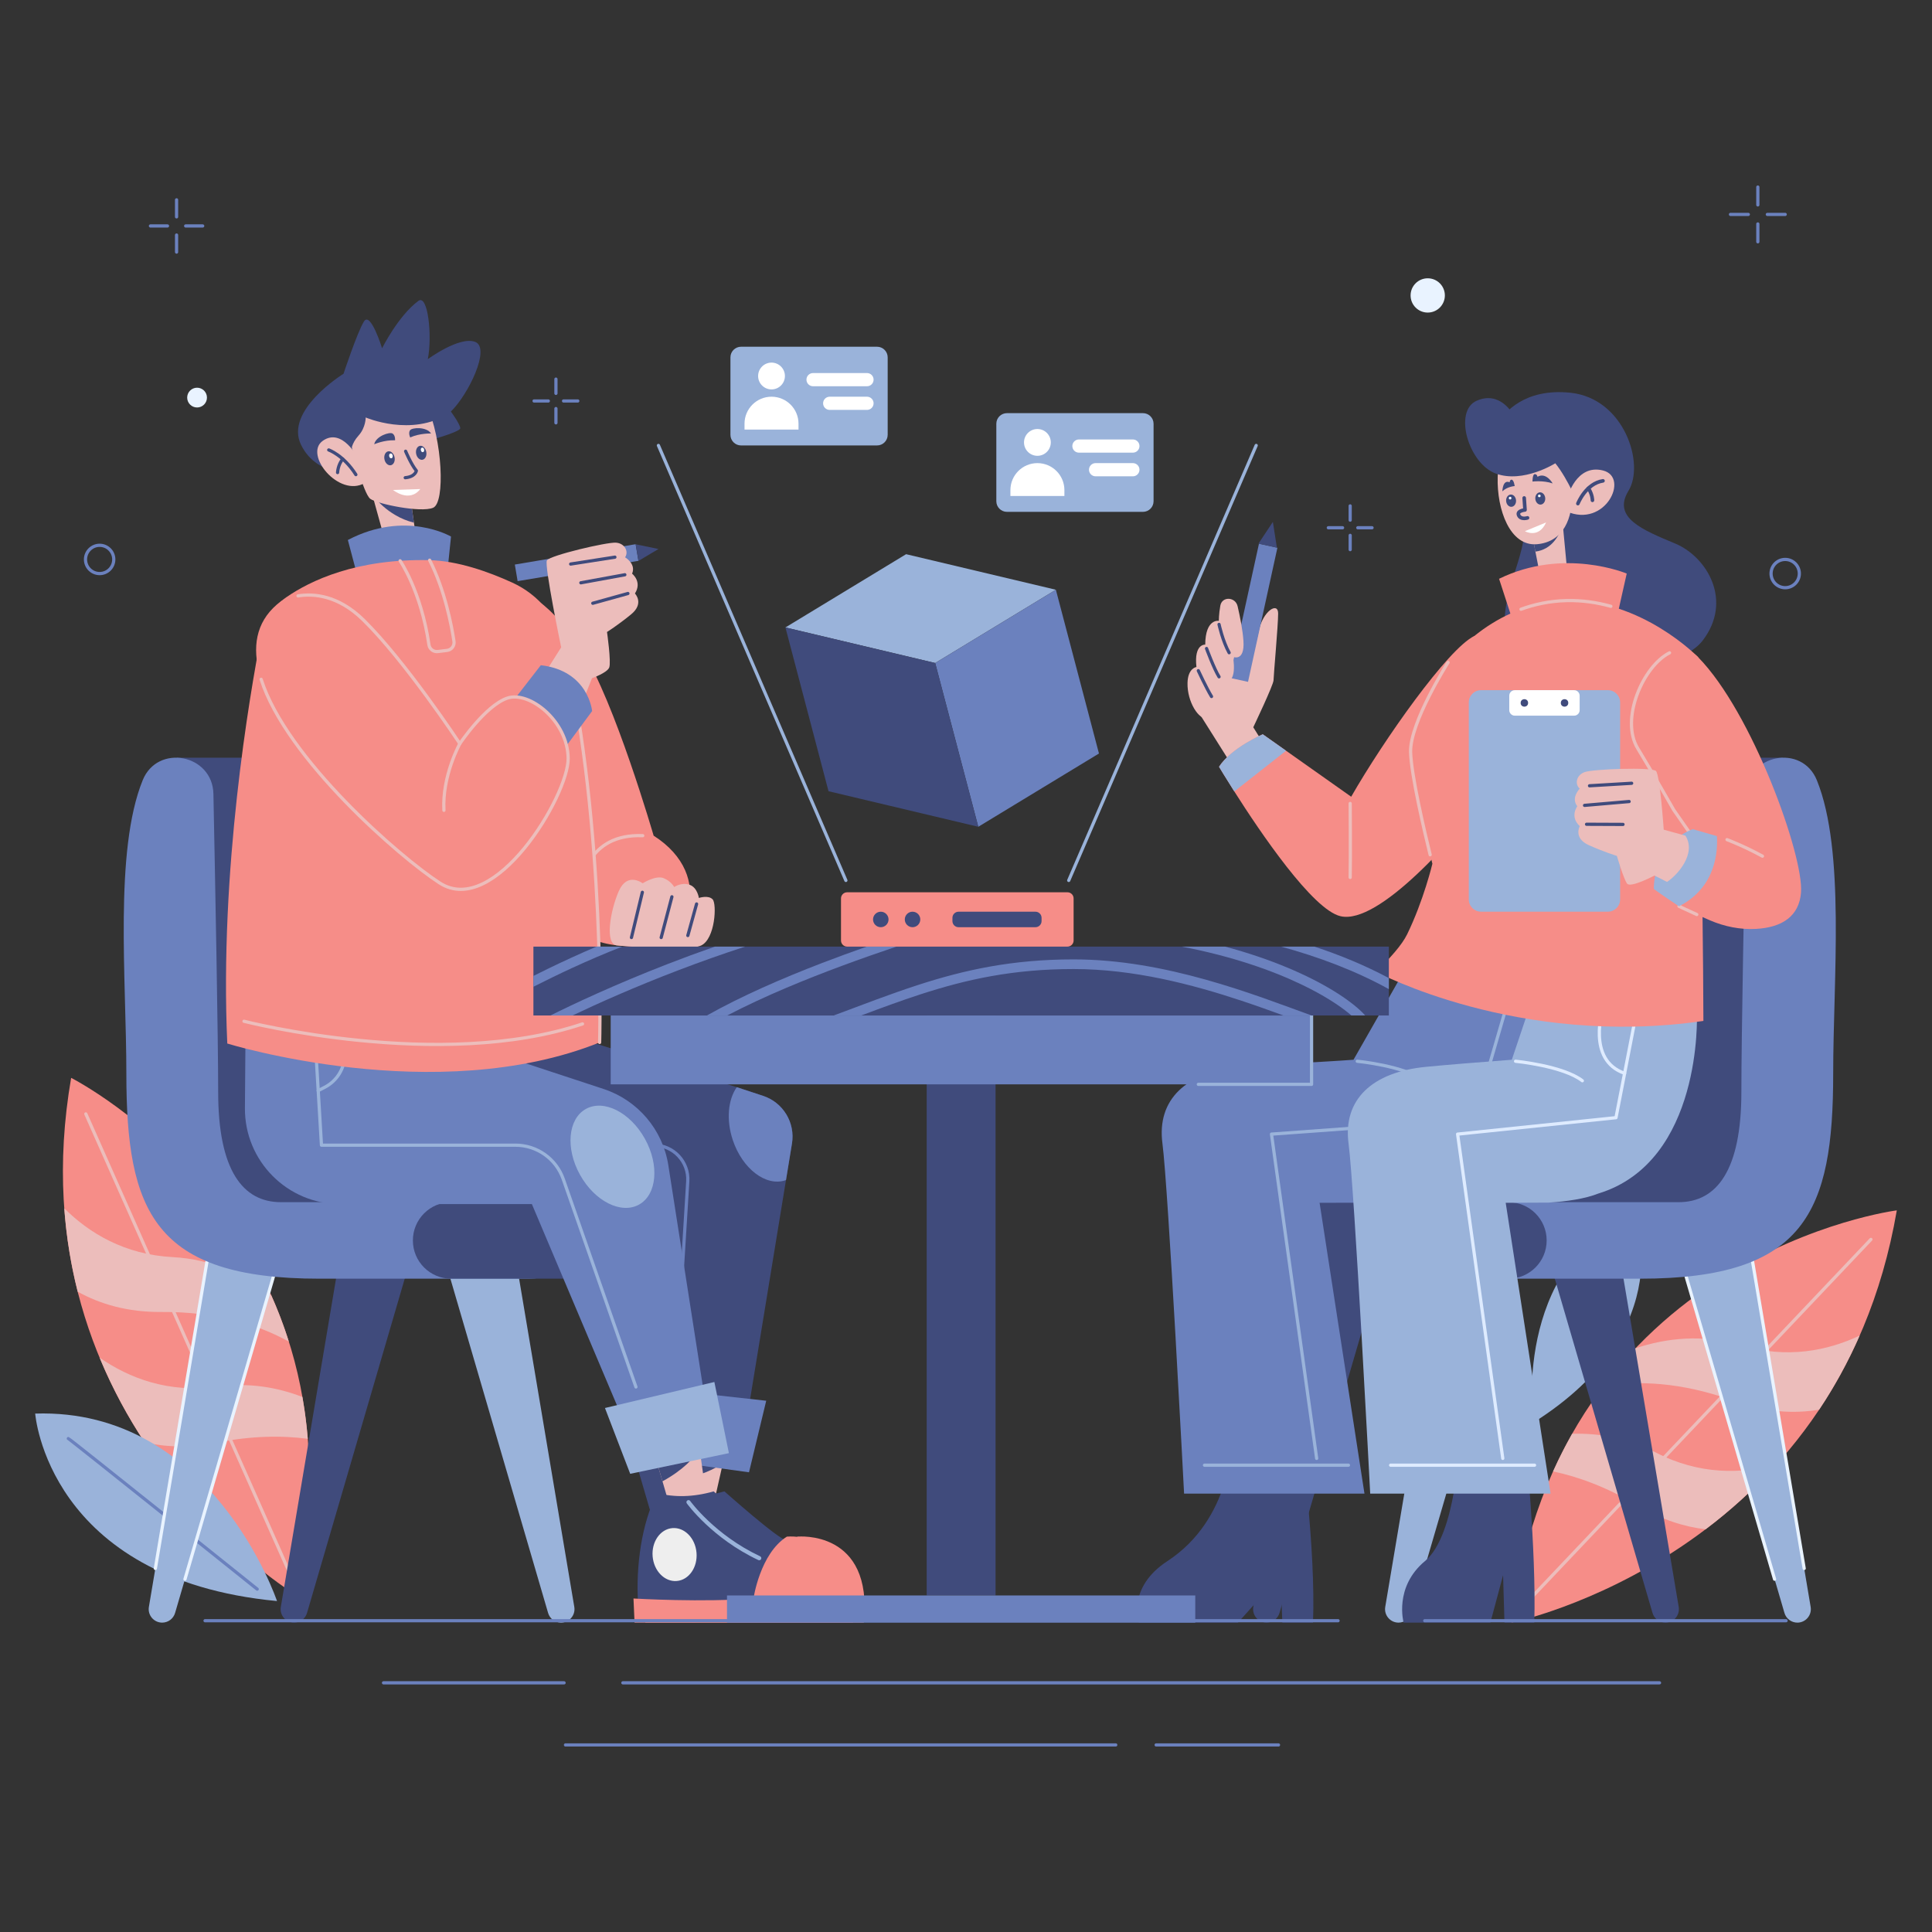 <?xml version="1.0" encoding="utf-8"?>
<!-- Generator: Adobe Illustrator 25.2.3, SVG Export Plug-In . SVG Version: 6.00 Build 0)  -->
<svg version="1.1" xmlns="http://www.w3.org/2000/svg" xmlns:xlink="http://www.w3.org/1999/xlink" x="0px" y="0px"
	 viewBox="0 0 600 600" style="enable-background:new 0 0 600 600;" xml:space="preserve">
<rect x="0" y="0" width="600" height="600" fill="#333333" stroke="none"/>
<style type="text/css">
	.st0{fill:#F68D88;}
	.st1{fill:#ECBDBB;}
	.st2{fill:none;stroke:#ECBDBB;stroke-linecap:round;stroke-linejoin:round;stroke-miterlimit:10;}
	.st3{fill:#9AB3DA;}
	.st4{fill:none;stroke:#6B81BE;stroke-linecap:round;stroke-linejoin:round;stroke-miterlimit:10;}
	.st5{fill:none;stroke:#E9F3FF;stroke-linecap:round;stroke-linejoin:round;stroke-miterlimit:10;}
	.st6{fill:#404B7C;}
	.st7{fill:#6B81BE;}
	.st8{fill:#EEEEEE;}
	.st9{fill:none;stroke:#9AB3DA;stroke-linecap:round;stroke-linejoin:round;stroke-miterlimit:10;}
	.st10{fill:none;stroke:#404B7C;stroke-linecap:round;stroke-linejoin:round;stroke-miterlimit:10;}
	.st11{fill:#FFFFFF;}
	.st12{fill:none;stroke:#DEEBFF;stroke-linecap:round;stroke-linejoin:round;stroke-miterlimit:10;}
	.st13{fill:#E9F3FF;}
</style>
<g id="PLANT">
	<g>
		<g>
			<g>
				<path class="st0" d="M92.012,495.404c0,0-88.455-53.29-69.918-160.661
					C22.095,334.743,116.551,382.317,92.012,495.404z"/>
				<g>
					<path class="st1" d="M53.65,390.411c-14.988-0.788-25.919-7.444-33.681-15.152
						c0.669,9.15,2.111,17.783,4.16,25.884c6.948,3.854,15.476,6.379,25.893,6.301
						c17.649-0.132,30.576,4.151,39.681,9.213
						c-1.597-5.063-3.442-9.876-5.485-14.439
						C76.193,395.969,66.045,391.063,53.65,390.411z"/>
					<path class="st1" d="M67.542,430.637c-15.235,2.099-27.447-2.656-36.598-8.995
						c4.033,9.733,8.851,18.504,13.997,26.306
						c6.537,1.488,13.94,1.758,22.246,0.101
						c10.985-2.192,20.427-2.269,28.4-1.208
						c-0.367-4.479-0.935-8.809-1.675-12.999
						C86.145,430.841,77.284,429.295,67.542,430.637z"/>
				</g>
			</g>
			<line class="st2" x1="26.654" y1="345.931" x2="89.611" y2="487.746"/>
		</g>
		<g>
			<path class="st3" d="M86.025,497.22c0,0-20.111-59.998-75.095-58.221
				C10.93,438.998,14.693,490.453,86.025,497.22z"/>
			<path class="st4" d="M21.219,446.761c0.495,0.133,58.657,46.758,58.657,46.758"/>
		</g>
		<g>
			<g>
				<path class="st0" d="M469.452,503.921c0,0,101.183-20.643,119.618-128.031
					C589.07,375.89,484.143,389.139,469.452,503.921z"/>
				<g>
					<path class="st1" d="M540.715,417.801c14.388,4.269,26.916,1.651,36.809-3.017
						c-3.69,8.4-7.936,16.053-12.576,23.003
						c-7.837,1.309-16.719,0.836-26.509-2.72
						c-16.589-6.026-30.204-6.313-40.477-4.586
						c3.198-4.238,6.546-8.157,9.997-11.774
						C517.612,415.501,528.816,414.27,540.715,417.801z"/>
					<path class="st1" d="M514.172,451.066c13.656,7.073,26.755,6.675,37.499,3.762
						c-7.055,7.824-14.529,14.478-21.987,20.111
						c-6.658-0.783-13.725-3.005-20.999-7.344
						c-9.62-5.739-18.492-8.969-26.361-10.636
						c1.844-4.098,3.827-7.989,5.926-11.69
						C496.572,445.037,505.44,446.543,514.172,451.066z"/>
				</g>
			</g>
			<line class="st2" x1="581.032" y1="384.909" x2="474.276" y2="497.506"/>
		</g>
		<g>
			<g>
				<path class="st3" d="M476.181,441.813c0,0-6.951-47.968,31.262-65.726
					C507.443,376.087,522.625,412.572,476.181,441.813z"/>
			</g>
		</g>
	</g>
</g>
<g id="ORNAMENT_8">
	<g>
		<line class="st4" x1="54.836" y1="62.06" x2="54.836" y2="67.349"/>
		<line class="st4" x1="54.836" y1="72.994" x2="54.836" y2="78.282"/>
		<line class="st4" x1="62.947" y1="70.171" x2="57.659" y2="70.171"/>
		<line class="st4" x1="52.014" y1="70.171" x2="46.725" y2="70.171"/>
	</g>
</g>
<g id="ORNAMENT_7">
	<g>
		<line class="st4" x1="172.65" y1="117.736" x2="172.65" y2="122.162"/>
		<line class="st4" x1="172.65" y1="126.887" x2="172.65" y2="131.314"/>
		<line class="st4" x1="179.44" y1="124.525" x2="175.013" y2="124.525"/>
		<line class="st4" x1="170.288" y1="124.525" x2="165.861" y2="124.525"/>
	</g>
</g>
<g id="ORNAMENT_6">
	<g>
		<line class="st4" x1="419.31" y1="157.11" x2="419.31" y2="161.536"/>
		<line class="st4" x1="419.31" y1="166.261" x2="419.31" y2="170.688"/>
		<line class="st4" x1="426.099" y1="163.899" x2="421.673" y2="163.899"/>
		<line class="st4" x1="416.948" y1="163.899" x2="412.521" y2="163.899"/>
	</g>
</g>
<g id="ORNAMENT_5">
	<g>
		<line class="st4" x1="545.912" y1="58.093" x2="545.912" y2="63.633"/>
		<line class="st4" x1="545.912" y1="69.547" x2="545.912" y2="75.087"/>
		<line class="st4" x1="554.408" y1="66.59" x2="548.868" y2="66.59"/>
		<line class="st4" x1="542.955" y1="66.59" x2="537.415" y2="66.59"/>
	</g>
</g>
<g id="ORNAMENT_4">
	<circle class="st4" cx="30.944" cy="173.737" r="4.39"/>
</g>
<g id="ORNAMENT_3">
	<circle class="st4" cx="554.408" cy="178.127" r="4.39"/>
</g>
<g id="MAN_CHAIR">
	<g>
		<g>
			<path class="st3" d="M65.379,385.228L46.238,499.045
				c-0.429,2.551,1.538,4.876,4.124,4.876h0c1.858,0,3.493-1.226,4.014-3.009
				l33.814-115.684H65.379z"/>
			<line class="st5" x1="57.44" y1="490.434" x2="88.19" y2="385.228"/>
			<line class="st5" x1="65.379" y1="385.228" x2="48.248" y2="487.096"/>
			<path class="st6" d="M106.354,385.228l-19.14,113.817
				c-0.429,2.551,1.537,4.876,4.124,4.876h0c1.858,0,3.493-1.226,4.014-3.009
				l33.814-115.684H106.354z"/>
		</g>
		<g>
			<path class="st6" d="M200.19,385.228l19.14,113.817
				c0.429,2.551-1.538,4.876-4.124,4.876l0,0c-1.858,0-3.493-1.226-4.014-3.009
				l-33.814-115.684H200.19z"/>
			<path class="st3" d="M159.214,385.228l19.14,113.817
				c0.429,2.551-1.538,4.876-4.124,4.876l0,0c-1.858,0-3.493-1.226-4.014-3.009
				l-33.814-115.684H159.214z"/>
		</g>
		<g>
			<path class="st6" d="M173.973,378.099H54.923V235.304h76.879
				c5.836,0,10.566,4.731,10.566,10.566v103.788c0,11.613,7.742,21.803,18.93,24.915
				L173.973,378.099z"/>
			<path class="st7" d="M66.278,246.561c-0.249-12.329-17.345-15.676-21.97-4.245
				c-8.887,21.965-5.068,61.704-5.068,91.11c0,42.772,8.554,63.683,59.881,63.683
				c0,0,46.099,0,65.109,0s17.109-23.762,0.951-23.762s-66.059,0-77.941,0
				s-19.485-9.98-19.485-34.218C67.755,322.303,66.839,274.328,66.278,246.561z"/>
			<path class="st6" d="M201.771,397.109h-61.666c-6.562,0-11.881-5.319-11.881-11.881v-0
				c0-6.562,5.319-11.881,11.881-11.881h61.666c6.562,0,11.881,5.319,11.881,11.881
				v0C213.652,391.79,208.333,397.109,201.771,397.109z"/>
		</g>
	</g>
</g>
<g id="MAN_NECK">
	<g>
		<path class="st1" d="M128.977,164.989c0.218,0.809-9.884,1.187-9.884,1.187
			l-3.511-12.659l11.779,0.482c0,0,0.696,5.044,1.186,8.311
			C128.751,163.696,128.912,164.754,128.977,164.989z"/>
		<path class="st6" d="M128.547,162.31c-8.44-2.039-12.965-8.794-12.965-8.794
			l11.779,0.482C127.361,153.999,128.058,159.043,128.547,162.31z"/>
	</g>
</g>
<g id="MAN_LEFT_LEG">
	<g>
		<g>
			<g>
				<path class="st1" d="M209.53,468.076c0,0,11.667,1.5,11.67,1.15
					c0.002-0.252,2.143-9.727,3.293-14.807c0.422-1.875,0.714-3.149,0.714-3.149
					l-14.233-1.522l-0.769,9.78L209.53,468.076z"/>
				<path class="st6" d="M210.974,449.748l-0.769,9.78
					c7.341-0.99,11.976-3.503,14.289-5.11c0.422-1.875,0.714-3.149,0.714-3.149
					L210.974,449.748z"/>
			</g>
			<g>
				<path class="st6" d="M224.985,463.164c0,0,16.846,15.009,19.204,15.164
					c2.358,0.155,13.138,1.483,13.138,1.483l5.62,16.766
					c0,0-40.228,4.06-61.439,1.374c-0.719-11.43,1.084-24.946,5.935-34.262
					C212.811,465.06,218.632,464.969,224.985,463.164z"/>
				<g>
					<path class="st3" d="M239.197,484.55c0.222-0.019,0.429-0.152,0.531-0.368
						c0.151-0.323,0.013-0.707-0.31-0.86
						c-14.083-6.621-21.644-17.08-21.718-17.184
						c-0.207-0.293-0.611-0.359-0.9-0.151c-0.291,0.207-0.359,0.609-0.151,0.9
						c0.076,0.109,7.834,10.84,22.219,17.606
						C238.975,484.541,239.088,484.559,239.197,484.55z"/>
				</g>
				<path class="st0" d="M247.73,477.212c-8.354,5.27-10.361,19.155-10.361,19.155
					c-15.01,1.37-37.279,0.062-37.279,0.062l0.332,7.493h67.845
					C271.243,474.922,247.73,477.212,247.73,477.212z"/>
				
					<ellipse transform="matrix(0.997 -0.083 0.083 0.997 -39.383 19.366)" class="st8" cx="212.824" cy="482.527" rx="6.835" ry="8.237"/>
			</g>
		</g>
		<g>
			<path class="st6" d="M245.957,355.116l-1.86,11.36l-12.12,74l-24.71,4.28l0.96-70.81
				h-59.51c-16.44,0-29.73-13.4-29.61-29.84l0.25-31.95l51.581,7.61
				l57.879,17.87l8.16,2.69C243.207,342.376,247.007,348.646,245.957,355.116z"/>
			<g>
				<path class="st4" d="M140.741,319.763l2.139,35.881h60.141
					c6.106,0,10.947,5.149,10.57,11.243l-3.946,63.846"/>
				<path class="st4" d="M141.87,338.706l2.027-1.048
					c3.827-1.979,6.23-5.927,6.23-10.235v-7.66"/>
			</g>
			<polygon class="st7" points="202.472,431.084 237.956,435.013 232.611,457.236 200.979,452.875 			
				"/>
			<path class="st7" d="M245.957,355.116l-1.86,11.36
				c-0.06,0.03-0.12,0.05-0.18,0.07c-6.04,2.02-13.35-3.56-16.33-12.45
				c-2.12-6.32-1.48-12.62,1.23-16.46l8.16,2.69
				C243.207,342.376,247.007,348.646,245.957,355.116z"/>
		</g>
	</g>
</g>
<g id="MAN_RIGHT_LEG">
	<g>
		<g>
			<g>
				<path class="st1" d="M208.137,468.264c0,0,11.442-2.732,11.32-3.06
					c-0.087-0.237-1.443-9.855-2.167-15.013c-0.27-1.903-0.449-3.197-0.449-3.197
					l-13.848,3.621l2.746,9.418L208.137,468.264z"/>
				<path class="st6" d="M202.992,450.614l2.746,9.418
					c6.514-3.527,9.957-7.519,11.551-9.842c-0.27-1.903-0.449-3.197-0.449-3.197
					L202.992,450.614z"/>
			</g>
			<g>
				<path class="st6" d="M221.63,463.164c0,0,16.846,15.009,19.204,15.164
					c2.358,0.155,13.138,1.483,13.138,1.483l5.62,16.766
					c0,0-40.228,4.06-61.439,1.374c-0.719-11.43,1.084-24.946,5.935-34.262
					C209.455,465.06,215.277,464.969,221.63,463.164z"/>
				<g>
					<path class="st3" d="M235.842,484.55c0.222-0.019,0.429-0.152,0.531-0.368
						c0.151-0.323,0.013-0.707-0.31-0.86
						c-14.083-6.621-21.644-17.08-21.718-17.184
						c-0.207-0.293-0.611-0.359-0.9-0.151c-0.291,0.207-0.359,0.609-0.151,0.9
						c0.076,0.109,7.834,10.84,22.219,17.606
						C235.619,484.541,235.732,484.559,235.842,484.55z"/>
				</g>
				<path class="st0" d="M244.375,477.212c-8.354,5.27-10.361,19.155-10.361,19.155
					c-15.01,1.37-37.279,0.062-37.279,0.062l0.332,7.493h67.845
					C267.887,474.922,244.375,477.212,244.375,477.212z"/>
				
					<ellipse transform="matrix(0.997 -0.083 0.083 0.997 -39.395 19.087)" class="st8" cx="209.469" cy="482.527" rx="6.835" ry="8.237"/>
			</g>
		</g>
		<g>
			<path class="st7" d="M76.309,312.159l-0.246,31.947
				c-0.126,16.44,13.166,29.835,29.607,29.835h59.51l29.941,70.812l24.713-4.277
				l-12.277-78.594c-1.726-11.048-9.495-20.199-20.117-23.693l-56.001-18.425
				L76.309,312.159z"/>
			<path class="st9" d="M97.695,319.763l2.139,35.881H160.072
				c6.689,0,12.647,4.228,14.855,10.542l22.571,64.547"/>
			<path class="st9" d="M98.825,338.706l2.027-1.048c3.827-1.979,6.23-5.927,6.23-10.235
				v-7.66"/>
			<polygon class="st3" points="187.874,437.268 221.854,429.189 226.369,451.288 195.715,457.703 
							"/>
			
				<ellipse transform="matrix(0.874 -0.486 0.486 0.874 -150.608 137.6)" class="st3" cx="190.131" cy="359.327" rx="11.525" ry="16.99"/>
		</g>
	</g>
</g>
<g id="MAN_LEFT_ARM">
	<g>
		<g>
			<path class="st0" d="M160.903,184.317c-16.634,2.214,12.353,84.218,13.781,94.564
				c1.427,10.347,8.427,15.099,23.7,15.099s24.361-21.861,4.609-34.455
				c0,0-12.242-42.112-22.079-57.165C168.075,182.713,160.903,184.317,160.903,184.317z"/>
			<path class="st2" d="M180.647,274.317c0,0,1.485-15.505,18.967-14.792"/>
		</g>
		<g>
			<path class="st1" d="M191.816,293.629c-4.18,0-2.309-10.846,0.364-16.906
				c2.673-6.059,7.396-2.406,7.396-2.406s4.099-2.584,6.505-1.604
				c2.406,0.98,3.297,2.762,3.297,2.762s2.208-1.539,4.713-0.725
				c2.505,0.814,2.95,4.117,2.95,4.117s2.941-0.986,4.277,0.439
				c1.337,1.426,0.802,12.247-3.564,14.322
				C213.388,295.703,191.816,293.629,191.816,293.629z"/>
			<g>
				<line class="st10" x1="199.488" y1="277.109" x2="196.101" y2="291.159"/>
				<line class="st10" x1="208.666" y1="278.505" x2="205.335" y2="291.159"/>
				<line class="st10" x1="216.329" y1="280.733" x2="213.612" y2="290.535"/>
			</g>
		</g>
	</g>
</g>
<g id="MAN_BODY">
	<g>
		<path class="st7" d="M108.03,167.7l3.525,13.29l27.115-0.791l1.397-13.564
			C140.067,166.635,125.955,158.297,108.03,167.7z"/>
		<g>
			<path class="st0" d="M133.432,173.966c-22.772-0.525-37.091,6.371-44.578,11.556
				c-4.067,2.816-6.827,7.139-7.77,11.995
				c-3.563,18.343-12.942,72.79-10.498,126.56c0,0,64.75,20.073,115.635-0.336
				c0,0,1.9-66.398-10.817-122.809c-1.997-8.857-8.048-16.23-16.308-19.998
				C151.681,177.551,142.161,174.167,133.432,173.966z"/>
			<path class="st2" d="M186.221,323.741c0,0,1.9-66.398-10.817-122.809"/>
			<path class="st2" d="M124.264,174.163c0,0,6.512,9.405,8.948,26.084
				c0.194,1.326,1.416,2.256,2.746,2.094l2.875-0.349
				c1.385-0.168,2.362-1.445,2.153-2.824c-0.735-4.849-2.81-15.824-7.555-25.202"/>
			<path class="st2" d="M75.779,317.162c0,0,60.972,15.641,105.134,0.819"/>
		</g>
	</g>
</g>
<g id="MAN_RIGHT_ARM">
	<g>
		<g>
			
				<rect x="160.072" y="172.156" transform="matrix(0.986 -0.166 0.166 0.986 -26.526 32.152)" class="st7" width="38.048" height="5.232"/>
			<polygon class="st6" points="197.422,169.035 204.49,170.497 198.29,174.194 			"/>
		</g>
		<g>
			<path class="st1" d="M166.166,213.891l8.108-12.854c0,0-5.291-25.45-4.431-26.995
				s18.671-5.735,21.466-5.511c2.795,0.224,3.994,2.836,2.817,4.544
				c0,0,3.494,2.028,2.173,5.084c0,0,3.215,2.48,0.884,6.162
				c0,0,2.999,3.034-1.17,6.456c-4.169,3.423-7.501,5.488-7.501,5.488
				s1.338,9.375,0.689,11.035s-5.352,3.318-5.352,3.318l-5.073,12.789
				L166.166,213.891z"/>
			<line class="st10" x1="177.226" y1="175.169" x2="190.963" y2="173.03"/>
			<line class="st10" x1="180.388" y1="180.99" x2="194.052" y2="178.496"/>
			<line class="st10" x1="184.095" y1="187.347" x2="195.002" y2="184.317"/>
		</g>
		<path class="st7" d="M167.96,206.588l-8.995,11.59c0,0-1.364,13.513,15.718,15.089
			l9.205-12.434C183.889,220.834,182.761,208.303,167.96,206.588z"/>
		<path class="st0" d="M87.275,186.714c-29.143,21.722,32.225,76.483,49.272,87.503
			c17.046,11.02,40-27.123,39.898-38.705
			c-0.102-11.583-12.075-21.042-18.904-18.7
			c-6.829,2.342-14.732,14.135-14.732,14.135s-16.933-25.655-29.99-38.447
			C99.76,179.707,87.275,186.714,87.275,186.714z"/>
		<path class="st2" d="M81.098,210.965c7.849,24.641,43.162,55.309,55.449,63.252
			c17.046,11.02,40-27.123,39.898-38.705
			c-0.102-11.583-12.075-21.042-18.904-18.7
			c-6.829,2.342-14.732,14.135-14.732,14.135s-16.933-25.655-29.99-38.447
			c-7.81-7.651-15.415-8.22-20.267-7.441"/>
		<path class="st2" d="M142.809,230.946c0,0-5.531,9.943-4.945,20.707"/>
	</g>
</g>
<g id="MAN_HEAD">
	<g>
		<path class="st6" d="M111.721,146.766c0,0-12.927,2.125-18.217-8.595
			c-5.29-10.72,13.183-22.099,13.183-22.099s4.306-13.012,6.352-16.251
			s5.624,8.337,5.624,8.337s4.949-10.005,11.258-14.709
			c2.99-2.229,4.368,10.961,2.939,18.093c0,0,9.86-7.252,14.723-5.359
			c4.863,1.893-2.121,16.353-7.561,21.627c0,0,2.896,3.929,2.917,5.18
			c0.022,1.251-11.488,4.302-11.488,4.302L111.721,146.766z"/>
		<path class="st1" d="M109.19,138.681c0,0,3.639,14.658,5.811,16.241
			c2.173,1.583,15.65,4.382,19.501,2.773c3.851-1.609,2.879-21.235-1.998-31.933
			S104.37,120.915,109.19,138.681z"/>
		<path class="st6" d="M109.059,140.049c0,0,0.017-2.271,2.283-4.769
			s2.23-5.632,2.23-5.632s14.207,6.168,25.866-1.277
			c0,0-5.916-11.923-21.734-9.492S105.857,135.074,109.059,140.049z"/>
		<g>
			<path class="st1" d="M111.296,142.469c0,0-4.974-9.824-11.032-5.591
				c-6.058,4.234,5.011,17.782,13.014,13.115L111.296,142.469z"/>
			<path class="st10" d="M102.09,139.737c0,0,4.588,1.591,8.428,7.663"/>
			<path class="st10" d="M104.838,146.76c0,0,0.086-2.406,1.605-4.208"/>
		</g>
		<g>
			<path class="st10" d="M125.97,140.135c0,0,1.664,4.007,3.333,6.061
				c0,0-0.287,1.863-3.454,2.162"/>
			<path class="st11" d="M130.522,151.882c-3.444,4.396-8.46,0.277-8.46,0.277
				L130.522,151.882z"/>
			
				<ellipse transform="matrix(0.983 -0.186 0.186 0.983 -24.343 24.957)" class="st6" cx="120.899" cy="142.274" rx="1.602" ry="2.196"/>
			
				<ellipse transform="matrix(0.983 -0.186 0.186 0.983 -24.195 25.027)" class="st11" cx="121.345" cy="141.523" rx="0.553" ry="0.757"/>
			<path class="st6" d="M116.219,137.966c0,0,3.18-1.387,6.472-1.225
				c0,0,0.143-1.477-0.758-2.091C121.032,134.035,116.71,135.457,116.219,137.966z"/>
			
				<ellipse transform="matrix(0.983 -0.186 0.186 0.983 -23.855 26.757)" class="st6" cx="130.739" cy="140.572" rx="1.602" ry="2.196"/>
			
				<ellipse transform="matrix(0.983 -0.186 0.186 0.983 -23.68 26.816)" class="st11" cx="131.144" cy="139.669" rx="0.519" ry="0.711"/>
			<path class="st6" d="M133.867,134.626c0,0-3.467-0.129-6.472,1.225
				c0,0-0.673-1.322-0.058-2.224S132.493,132.471,133.867,134.626z"/>
		</g>
	</g>
</g>
<g id="WOMAN_RIGHT_ARM">
	<g>
		<path class="st1" d="M395.14,235.354l-5.926-9.493c0,0,6.297-13.188,6.297-14.614
			c0-1.426,1.426-16.981,1.426-20.728c0-3.747-4.752-0.777-6.059,5.52
			c-1.307,6.297-2.378,8.673-2.378,8.673l-4.751-14.733l-13.083,28.764
			l14.747,23.398L395.14,235.354z"/>
		<g>
			
				<rect x="367.821" y="187.344" transform="matrix(0.214 -0.977 0.977 0.214 120.112 529.771)" class="st7" width="42.629" height="5.862"/>
			<polygon class="st6" points="390.827,168.826 395.3,162.089 396.553,170.078 			"/>
		</g>
		<g>
			<path class="st1" d="M378.981,188.099c-0.473,2.664-0.461,4.713-0.461,4.713
				s-4.164-0.802-4.226,7.389c0,0-3.537-0.372-2.73,6.949
				c0,0-2.668,0.31-2.769,4.964c-0.127,5.867,3.575,11.665,6.181,10.92
				s1.82-5.902,1.82-5.902s4.26,2.884,4.26-5.368c0,0,3.104-0.085,1.863-7.779
				c0,0,3.671,1.652,3.246-4.912c-0.215-3.323-1.044-7.494-1.811-10.804
				C383.672,185.327,379.509,185.125,378.981,188.099z"/>
			<path class="st10" d="M378.585,193.913c0,0,1.11,5.168,3.13,8.792"/>
			<path class="st10" d="M374.705,201.398c0,0,2.294,6.238,3.88,8.792"/>
			<path class="st10" d="M372.151,208.289c0,0,2.436,5.287,4.099,8.02"/>
		</g>
		<g>
			<path class="st0" d="M463.988,244.36c-12.103,16.052-35.864,42.914-47.669,40.179
				c-8.677-2.006-24.962-26.102-32.994-38.75
				c-2.913-4.577-4.74-7.661-4.74-7.661
				c3.812-5.903,13.577-10.093,13.577-10.093l7.24,5.11l20.223,14.286
				c10.031-17.519,30.089-46.045,38.271-49.935
				C457.896,197.496,476.101,228.31,463.988,244.36z"/>
			<path class="st2" d="M419.31,249.519c0,0,0.132,16.484,0,22.973"/>
			<path class="st3" d="M399.402,233.146l-16.077,12.644
				c-2.913-4.577-4.74-7.661-4.74-7.661
				c3.812-5.903,13.577-10.093,13.577-10.093L399.402,233.146z"/>
		</g>
	</g>
</g>
<g id="WOMAN_HAIR">
	<path class="st6" d="M465.556,131.038c0,0,0.085-0.167,0.267-0.455
		c1.28-2.037,7.346-10.152,21.925-8.611c16.644,1.759,23.139,22.056,17.997,30.446
		c-5.142,8.389,4.465,12.178,14.479,16.373c10.013,4.195,17.997,17.861,8.525,30.175
		c-9.472,12.314-57.779,15.155-60.892,0.541
		c-3.112-14.614,6.766-26.386,5.548-38.159L465.556,131.038z"/>
</g>
<g id="WOMAN_NECK">
	<g>
		<polygon class="st1" points="475.283,163.384 476.831,171.308 478.401,179.34 486.79,178.257 
			485.34,162.907 484.896,158.231 		"/>
		<path class="st6" d="M475.283,163.384l1.548,7.924c5.012-0.65,7.383-4.763,8.509-8.4
			l-0.444-4.676L475.283,163.384z"/>
	</g>
</g>
<g id="WOMAN_CHAIR">
	<g>
		<g>
			<path class="st3" d="M543.175,385.228l19.14,113.817
				c0.429,2.551-1.538,4.876-4.124,4.876l0,0c-1.858,0-3.493-1.226-4.014-3.009
				l-33.814-115.684H543.175z"/>
			<line class="st5" x1="551.114" y1="490.434" x2="520.363" y2="385.228"/>
			<line class="st5" x1="543.175" y1="385.228" x2="560.306" y2="487.096"/>
			<path class="st6" d="M502.199,385.228l19.14,113.817
				c0.429,2.551-1.537,4.876-4.124,4.876l0,0c-1.858,0-3.493-1.226-4.014-3.009
				l-33.814-115.684H502.199z"/>
		</g>
		<g>
			<path class="st6" d="M408.363,385.228l-19.14,113.817
				c-0.429,2.551,1.538,4.876,4.124,4.876l0,0c1.858,0,3.493-1.226,4.014-3.009
				l33.814-115.684H408.363z"/>
			<path class="st3" d="M449.339,385.228l-19.14,113.817
				c-0.429,2.551,1.538,4.876,4.124,4.876h0c1.858,0,3.493-1.226,4.014-3.009
				l33.814-115.684H449.339z"/>
		</g>
		<g>
			<path class="st6" d="M434.581,378.099h119.049V235.304h-76.879
				c-5.836,0-10.566,4.731-10.566,10.566v103.788c0,11.613-7.742,21.803-18.93,24.915
				L434.581,378.099z"/>
			<path class="st7" d="M542.275,246.561c0.249-12.329,17.345-15.676,21.97-4.245
				c8.887,21.965,5.068,61.704,5.068,91.11c0,42.772-8.554,63.683-59.881,63.683
				c0,0-46.099,0-65.109,0c-19.01,0-17.109-23.762-0.95-23.762s66.059,0,77.941,0
				c11.881,0,19.485-9.98,19.485-34.218
				C540.798,322.303,541.714,274.328,542.275,246.561z"/>
			<path class="st6" d="M406.782,397.109h61.666c6.562,0,11.881-5.319,11.881-11.881v-0
				c0-6.562-5.319-11.881-11.881-11.881H406.782c-6.562,0-11.881,5.319-11.881,11.881
				v0C394.901,391.79,400.22,397.109,406.782,397.109z"/>
		</g>
	</g>
</g>
<g id="WOMAN_RIGHT_LEG">
	<g>
		<path class="st6" d="M404.039,447.486H382.561c0,0,0,24.238-19.984,37.307
			c-12.793,8.367-8.862,19.129-8.862,19.129h30.747l13.213-14.733l0.569,14.733h9.523
			C408.646,480.991,404.039,447.486,404.039,447.486z"/>
		<g>
			<g>
				<g>
					<path class="st7" d="M447.221,370.662c-4.1,1.63-9.877,2.481-15.5,2.82l-21.912,0.06
						l13.94,90.319h-56.02c0,0-4.922-95.009-6.722-108.729
						c-1.81-13.7,7.4-22.19,23.99-23.81
						c6.57-0.64,25.425-1.46,35.345-2.21l15.755-27.632l41.725,13.542
						C477.821,315.022,479.641,360.752,447.221,370.662z"/>
				</g>
			</g>
			<g>
				<path class="st9" d="M421.505,329.579c0,0,14.746,1.426,20.739,6.059"/>
				<polyline class="st9" points="464.798,347.104 394.87,352.213 408.9,452.918 				"/>
				<line class="st9" x1="374.067" y1="455.03" x2="418.771" y2="455.03"/>
			</g>
			<path class="st9" d="M467.928,312.296l-5.104,17.541
				c-0.746,2.564-0.09,5.331,1.728,7.287l1.872,2.015"/>
		</g>
	</g>
</g>
<g id="WOMAN_LEFT_LEG">
	<g>
		<path class="st6" d="M473.69,447.486h-20.436c0,0-0.951,29.228-10.693,37.307
			s-6.653,19.129-6.653,19.129h26.941l3.95-14.733l0.427,14.733h9.263
			C477.148,480.991,473.69,447.486,473.69,447.486z"/>
		<g>
			<g>
				<path class="st3" d="M496.387,370.662c-4.1,1.63-9.877,2.481-15.5,2.82l-13.277,0.06
					l13.94,90.319H425.529c0,0-4.922-95.009-6.722-108.729
					c-1.81-13.7,7.4-22.19,23.99-23.81
					c6.57-0.64,16.79-1.46,26.71-2.21l4.73-14.09h52.75
					C526.987,315.022,528.807,360.752,496.387,370.662z"/>
			</g>
		</g>
		<g>
			<path class="st12" d="M497.814,313.183c0,0-5.217,16.04,6.724,20.139"/>
			<path class="st12" d="M470.671,329.579c0,0,14.746,1.426,20.739,6.059"/>
			<polyline class="st12" points="508.453,313.183 501.859,347.104 452.671,352.213 
				466.701,452.918 			"/>
			<line class="st12" x1="431.868" y1="455.03" x2="476.572" y2="455.03"/>
		</g>
	</g>
</g>
<g id="WOMAN_BODY">
	<g>
		<path class="st0" d="M505.193,178.127c0,0-19.485-8.254-39.647,1.624l3.789,11.637
			l33.152-1.218L505.193,178.127z"/>
		<g>
			<path class="st0" d="M529.006,317.06c-0.064-37.68-1.622-112.952-1.622-112.952
				s-17.591-18.132-40.865-17.591c-23.274,0.541-36.806,19.215-36.806,19.215
				s-11.908,18.673-11.637,27.875c0.271,9.201,6.766,34.64,6.766,34.64
				s-2.706,11.366-7.848,21.921c-1.587,3.257-5.237,7.364-9.651,11.614h0
				C427.344,301.782,471.32,325.439,529.006,317.06z"/>
			<path class="st2" d="M500.266,188.29c-4.261-1.183-8.879-1.887-13.746-1.774
				c-5.225,0.122-9.958,1.157-14.158,2.689"/>
			<path class="st2" d="M449.714,205.732c0,0-11.908,18.673-11.637,27.875
				c0.216,7.336,4.388,24.994,6.071,31.851"/>
		</g>
	</g>
</g>
<g id="WOMAN_LEFT_ARM">
	<g>
		<g>
			<g>
				<path class="st0" d="M559.322,277.182c-0.577,7.252-5.711,10.832-13.946,11.295
					c-4.926,0.277-9.844-0.725-14.375-2.677c-4.982-2.146-9.569-4.348-9.569-4.348
					l7.317-17.082l-8.947-12.818c0,0-6.43-11.31-11.18-19.11
					c-7.58-12.45,8.66-38.62,18.76-28.33
					C544.192,221.222,560.212,265.812,559.322,277.182z"/>
			</g>
			<g>
				<path class="st2" d="M526.956,284.013c-3.168-1.431-5.524-2.562-5.524-2.562l7.317-17.082
					l-8.947-12.818c0,0-6.43-11.31-11.18-19.11
					c-5.543-9.104,1.651-25.545,9.868-29.7"/>
			</g>
			<g>
				<path class="st2" d="M536.342,260.76c0,0,5.097,1.902,11.007,5.134"/>
			</g>
			<path class="st3" d="M513.614,276.087c0,0,3.064,2.262,7.816,5.369
				c11.637-5.921,12.07-17.407,11.767-21.802l-7.502-2.154
				C513.073,262.372,513.614,276.087,513.614,276.087z"/>
		</g>
		<g>
			<path class="st3" d="M499.35,283.129h-39.408c-2.096,0-3.795-1.699-3.795-3.795v-61.198
				c0-2.096,1.699-3.795,3.795-3.795h39.408c2.096,0,3.795,1.699,3.795,3.795v61.198
				C503.145,281.43,501.446,283.129,499.35,283.129z"/>
			<path class="st11" d="M488.866,222.256h-18.439c-0.945,0-1.711-0.766-1.711-1.711v-4.493
				c0-0.945,0.766-1.711,1.711-1.711h18.439c0.945,0,1.711,0.766,1.711,1.711
				v4.493C490.577,221.49,489.811,222.256,488.866,222.256z"/>
			<g>
				<circle class="st6" cx="473.409" cy="218.299" r="1.158"/>
				<circle class="st6" cx="485.884" cy="218.299" r="1.158"/>
			</g>
		</g>
		<g>
			<path class="st1" d="M523.434,259.523l-6.746-1.865c0,0-1.171-16.955-2.408-18.218
				c-1.237-1.263-19.522-0.611-22.159,0.342s-3.106,3.788-1.519,5.126
				c0,0-2.836,2.877-0.756,5.476c0,0-2.447,3.24,0.772,6.177
				c0,0-2.093,3.717,2.83,5.92s8.683,3.317,8.683,3.317s2.108,7.184,3.171,8.615
				c1.063,1.43,8.513-2.504,8.513-2.504l3.896,1.969
				C520.828,271.896,526.958,265.141,523.434,259.523z"/>
			<line class="st10" x1="506.724" y1="243.251" x2="493.64" y2="244.03"/>
			<line class="st10" x1="505.938" y1="248.921" x2="492.101" y2="250.116"/>
			<line class="st10" x1="504.039" y1="256.03" x2="492.718" y2="255.983"/>
		</g>
	</g>
</g>
<g id="WOMAN_HEAD">
	<g>
		<path class="st1" d="M479.662,133.96c9.323,5.073,14.245,33.658-2.374,35.054
			C460.668,170.411,460.668,123.626,479.662,133.96z"/>
		<path class="st6" d="M490.276,157.004c0,0-3.212-8.1-7.262-13.128
			c0,0-9.916,6.285-18.435,3.212s-13.268-19.413-6.005-22.625
			s11.173,4.05,11.173,4.05S501.03,119.436,490.276,157.004z"/>
		<g>
			<path class="st1" d="M486.785,154.49c0,0,2.654-10.474,11.033-8.38
				c8.38,2.095,0.698,18.016-11.312,12.709L486.785,154.49z"/>
			<g>
				<g>
					<path class="st6" d="M490.024,156.958c0.223,0,0.434-0.135,0.52-0.355
						c0.023-0.06,2.391-5.965,7.362-6.719c0.306-0.046,0.515-0.331,0.469-0.636
						c-0.046-0.306-0.332-0.514-0.636-0.469c-5.616,0.85-8.131,7.149-8.236,7.417
						c-0.112,0.287,0.03,0.611,0.318,0.723
						C489.888,156.945,489.957,156.958,490.024,156.958z"/>
				</g>
				<g>
					<path class="st6" d="M494.548,155.941c0.301,0,0.549-0.239,0.558-0.542
						c0.002-0.076,0.035-1.892-1.328-4.065c-0.164-0.261-0.51-0.342-0.77-0.176
						c-0.261,0.164-0.34,0.508-0.176,0.77c1.173,1.869,1.158,3.428,1.157,3.443
						c-0.005,0.308,0.238,0.563,0.546,0.57
						C494.539,155.941,494.543,155.941,494.548,155.941z"/>
				</g>
			</g>
		</g>
	</g>
</g>
<g id="WOMAN_FACE">
	<g>
		<path class="st6" d="M482.193,150.132c0,0-1.987-3.598-4.715-2.068
			c0,0-0.113-0.833-0.845-0.818c-0.731,0.014-0.701,2.304-0.701,2.304
			S479.272,149.122,482.193,150.132z"/>
		<path class="st6" d="M466.572,152.593c0,0,0.056-3.758,2.267-2.817
			c0,0,0.024-0.694,0.49-0.794c0.806-0.172,1.069,1.973,1.069,1.973
			S468.066,151.104,466.572,152.593z"/>
		<g>
			
				<ellipse transform="matrix(0.997 -0.076 0.076 0.997 -10.409 36.973)" class="st6" cx="478.437" cy="154.652" rx="1.543" ry="1.908"/>
			<circle class="st11" cx="478.046" cy="154.003" r="0.41"/>
		</g>
		<g>
			
				<ellipse transform="matrix(0.997 -0.076 0.076 0.997 -10.489 36.283)" class="st6" cx="469.373" cy="155.346" rx="1.543" ry="1.908"/>
			<circle class="st11" cx="468.982" cy="154.697" r="0.41"/>
		</g>
		<g>
			<path class="st6" d="M473.372,161.547c0.458,0,0.886-0.085,1.193-0.187
				c0.292-0.097,0.45-0.412,0.354-0.705c-0.096-0.292-0.412-0.452-0.704-0.356
				c-0.016,0.005-1.582,0.502-2.056-0.481c-0.103-0.212-0.057-0.292-0.04-0.322
				c0.172-0.302,1.002-0.528,1.535-0.574c0.303-0.026,0.53-0.291,0.51-0.595
				l-0.256-3.723c-0.022-0.308-0.291-0.534-0.596-0.519
				c-0.308,0.021-0.54,0.288-0.519,0.596l0.221,3.206
				c-0.601,0.119-1.49,0.4-1.864,1.056c-0.161,0.283-0.292,0.749,0.004,1.362
				C471.618,161.268,472.542,161.547,473.372,161.547z"/>
		</g>
		<path class="st11" d="M473.57,164.969c0,0,4.233,2.46,6.59-2.724L473.57,164.969z"/>
	</g>
</g>
<g id="CHAIR">
	<g>
		
			<rect x="208.429" y="394.732" transform="matrix(5.425178e-11 -1 1 5.425178e-11 -106.938 703.913)" class="st6" width="180.117" height="21.386"/>
		<rect x="189.658" y="315.367" class="st7" width="217.659" height="21.386"/>
		<polyline class="st9" points="407.317,315.367 407.317,336.753 372.151,336.753 		"/>
		<rect x="225.775" y="495.484" class="st7" width="145.426" height="8.438"/>
		<g>
			<rect x="165.656" y="293.981" class="st6" width="265.663" height="21.386"/>
			<g>
				<polygon class="st7" points="148.592,312.152 148.595,312.149 148.599,312.146 				"/>
				<path class="st7" d="M177.782,300.569c4.852-2.238,10.087-4.492,15.455-6.588h-7.982
					c-5.372,2.276-10.481,4.638-15.086,6.874c-1.566,0.761-3.074,1.507-4.514,2.231
					v3.362C169.276,304.61,173.371,302.603,177.782,300.569z"/>
				<path class="st7" d="M255.27,299.081c-12.536,4.82-25.014,10.261-35.735,16.286h6.306
					c5.799-3.026,12.031-5.908,18.446-8.626
					c11.268-4.775,23.084-9.047,34.093-12.76h-9.214
					C264.585,295.593,259.925,297.292,255.27,299.081z"/>
				<path class="st7" d="M170.938,315.367h6.861c7.825-3.726,19.272-8.86,33.118-14.142
					c6.358-2.426,13.224-4.881,20.471-7.244h-9.369
					c-5.112,1.784-9.999,3.591-14.595,5.374
					C190.885,305.77,177.998,311.857,170.938,315.367z"/>
				<path class="st7" d="M431.319,307.186v-3.429c-7.306-3.919-15.142-7.138-23.1-9.776
					h-10.36C409.399,297.14,420.984,301.454,431.319,307.186z"/>
				<path class="st7" d="M418.932,314.724c0.267,0.22,0.505,0.43,0.748,0.643h4.297
					c-0.2-0.222-0.401-0.445-0.625-0.675c-2.082-2.122-5.219-4.552-9.414-7.105
					c-7.67-4.662-18.903-9.711-33.456-13.606h-13.468
					c15.668,2.993,28.265,7.449,37.552,11.944
					C410.939,309.007,415.76,312.11,418.932,314.724z"/>
				<path class="st7" d="M285.852,308.803c14.436-4.691,28.845-7.854,47.566-7.857
					c18.636-0.003,36.847,4.757,52.19,9.859
					c4.608,1.531,8.95,3.091,12.978,4.562h8.731
					c-0.036-0.013-0.07-0.025-0.106-0.038
					c-8.885-3.225-20.167-7.567-32.801-11.105
					c-12.636-3.537-26.632-6.276-40.992-6.277
					c-19.061-0.003-33.88,3.25-48.493,8.004
					c-8.461,2.752-16.859,6-26.008,9.416h8.547
					C273.796,312.992,279.828,310.761,285.852,308.803z"/>
			</g>
		</g>
	</g>
</g>
<g id="ORNAMENT_2">
	<circle class="st13" cx="61.202" cy="123.477" r="3.07"/>
</g>
<g id="ORNAMENT_1">
	<circle class="st13" cx="443.394" cy="91.75" r="5.322"/>
</g>
<g id="CUBE">
	<g>
		<polygon class="st3" points="281.397,172.108 327.908,183.15 290.431,205.904 243.92,194.861 
					"/>
		<polygon class="st7" points="327.908,183.15 341.292,234.011 303.816,256.765 290.431,205.904 
					"/>
		<polygon class="st6" points="243.92,194.861 257.305,245.722 303.816,256.765 290.431,205.904 
					"/>
	</g>
</g>
<g id="PROJECTOR">
	<g>
		<path class="st0" d="M331.517,293.981h-68.436c-1.05,0-1.901-0.851-1.901-1.901V279.01
			c0-1.05,0.851-1.901,1.901-1.901h68.436c1.05,0,1.901,0.851,1.901,1.901v13.069
			C333.418,293.13,332.567,293.981,331.517,293.981z"/>
		<g>
			<circle class="st6" cx="273.537" cy="285.545" r="2.406"/>
			<circle class="st6" cx="283.398" cy="285.545" r="2.406"/>
			<path class="st6" d="M321.567,287.951h-23.881c-1.05,0-1.901-0.851-1.901-1.901v-1.01
				c0-1.05,0.851-1.901,1.901-1.901h23.881c1.05,0,1.901,0.851,1.901,1.901v1.01
				C323.468,287.1,322.617,287.951,321.567,287.951z"/>
		</g>
	</g>
</g>
<g id="PROJECTOR_LIGHT">
	<g>
		<line class="st9" x1="204.478" y1="138.337" x2="262.695" y2="273.426"/>
		<line class="st9" x1="390.121" y1="138.337" x2="331.903" y2="273.426"/>
	</g>
</g>
<g id="ONLINE_TEAM_2">
	<g>
		<path class="st3" d="M272.379,138.337H230.141c-1.821,0-3.297-1.476-3.297-3.297v-24.059
			c0-1.821,1.476-3.297,3.297-3.297h42.238c1.821,0,3.297,1.476,3.297,3.297v24.059
			C275.676,136.861,274.199,138.337,272.379,138.337z"/>
		<g>
			<g>
				<circle class="st11" cx="239.602" cy="116.773" r="4.162"/>
				<path class="st11" d="M247.986,133.41h-16.769v-1.823c0-4.631,3.754-8.384,8.384-8.384
					h0c4.631,0,8.384,3.754,8.384,8.384V133.41z"/>
			</g>
			<g>
				<path class="st11" d="M269.253,119.954h-16.752c-1.132,0-2.049-0.918-2.049-2.05l0,0
					c0-1.132,0.918-2.05,2.049-2.05h16.752c1.132,0,2.049,0.918,2.049,2.05l0,0
					C271.302,119.037,270.385,119.954,269.253,119.954z"/>
				<path class="st11" d="M269.253,127.302h-11.584c-1.132,0-2.049-0.918-2.049-2.05l0,0
					c0-1.132,0.918-2.05,2.049-2.05h11.584c1.132,0,2.049,0.918,2.049,2.05l0,0
					C271.302,126.384,270.385,127.302,269.253,127.302z"/>
			</g>
		</g>
	</g>
</g>
<g id="ONLINE_TEAM_1">
	<g>
		<path class="st3" d="M354.953,158.96h-42.238c-1.821,0-3.297-1.476-3.297-3.297v-24.059
			c0-1.821,1.476-3.297,3.297-3.297h42.238c1.821,0,3.297,1.476,3.297,3.297
			v24.059C358.25,157.484,356.774,158.96,354.953,158.96z"/>
		<g>
			<g>
				<circle class="st11" cx="322.176" cy="137.395" r="4.162"/>
				<path class="st11" d="M330.56,154.032H313.792v-1.823c0-4.631,3.754-8.384,8.384-8.384l0,0
					c4.631,0,8.384,3.754,8.384,8.384V154.032z"/>
			</g>
			<g>
				<path class="st11" d="M351.827,140.577h-16.753c-1.132,0-2.049-0.918-2.049-2.05l0,0
					c0-1.132,0.918-2.049,2.049-2.049h16.753c1.132,0,2.049,0.918,2.049,2.049l0,0
					C353.876,139.659,352.959,140.577,351.827,140.577z"/>
				<path class="st11" d="M351.827,147.924h-11.584c-1.132,0-2.049-0.918-2.049-2.049l0,0
					c0-1.132,0.918-2.05,2.049-2.05h11.584c1.132,0,2.049,0.918,2.049,2.05l0,0
					C353.876,147.007,352.959,147.924,351.827,147.924z"/>
			</g>
		</g>
	</g>
</g>
<g id="GROUND">
	<g>
		<g>
			<g>
				<line class="st4" x1="442.474" y1="503.327" x2="554.68" y2="503.327"/>
				<line class="st4" x1="63.682" y1="503.327" x2="415.545" y2="503.327"/>
			</g>
			<g>
				<line class="st4" x1="175.178" y1="522.617" x2="119.106" y2="522.617"/>
				<line class="st4" x1="515.381" y1="522.617" x2="193.436" y2="522.617"/>
			</g>
			<g>
				<line class="st4" x1="359.05" y1="541.907" x2="397.052" y2="541.907"/>
				<line class="st4" x1="175.616" y1="541.907" x2="346.509" y2="541.907"/>
			</g>
		</g>
	</g>
</g>
</svg>
